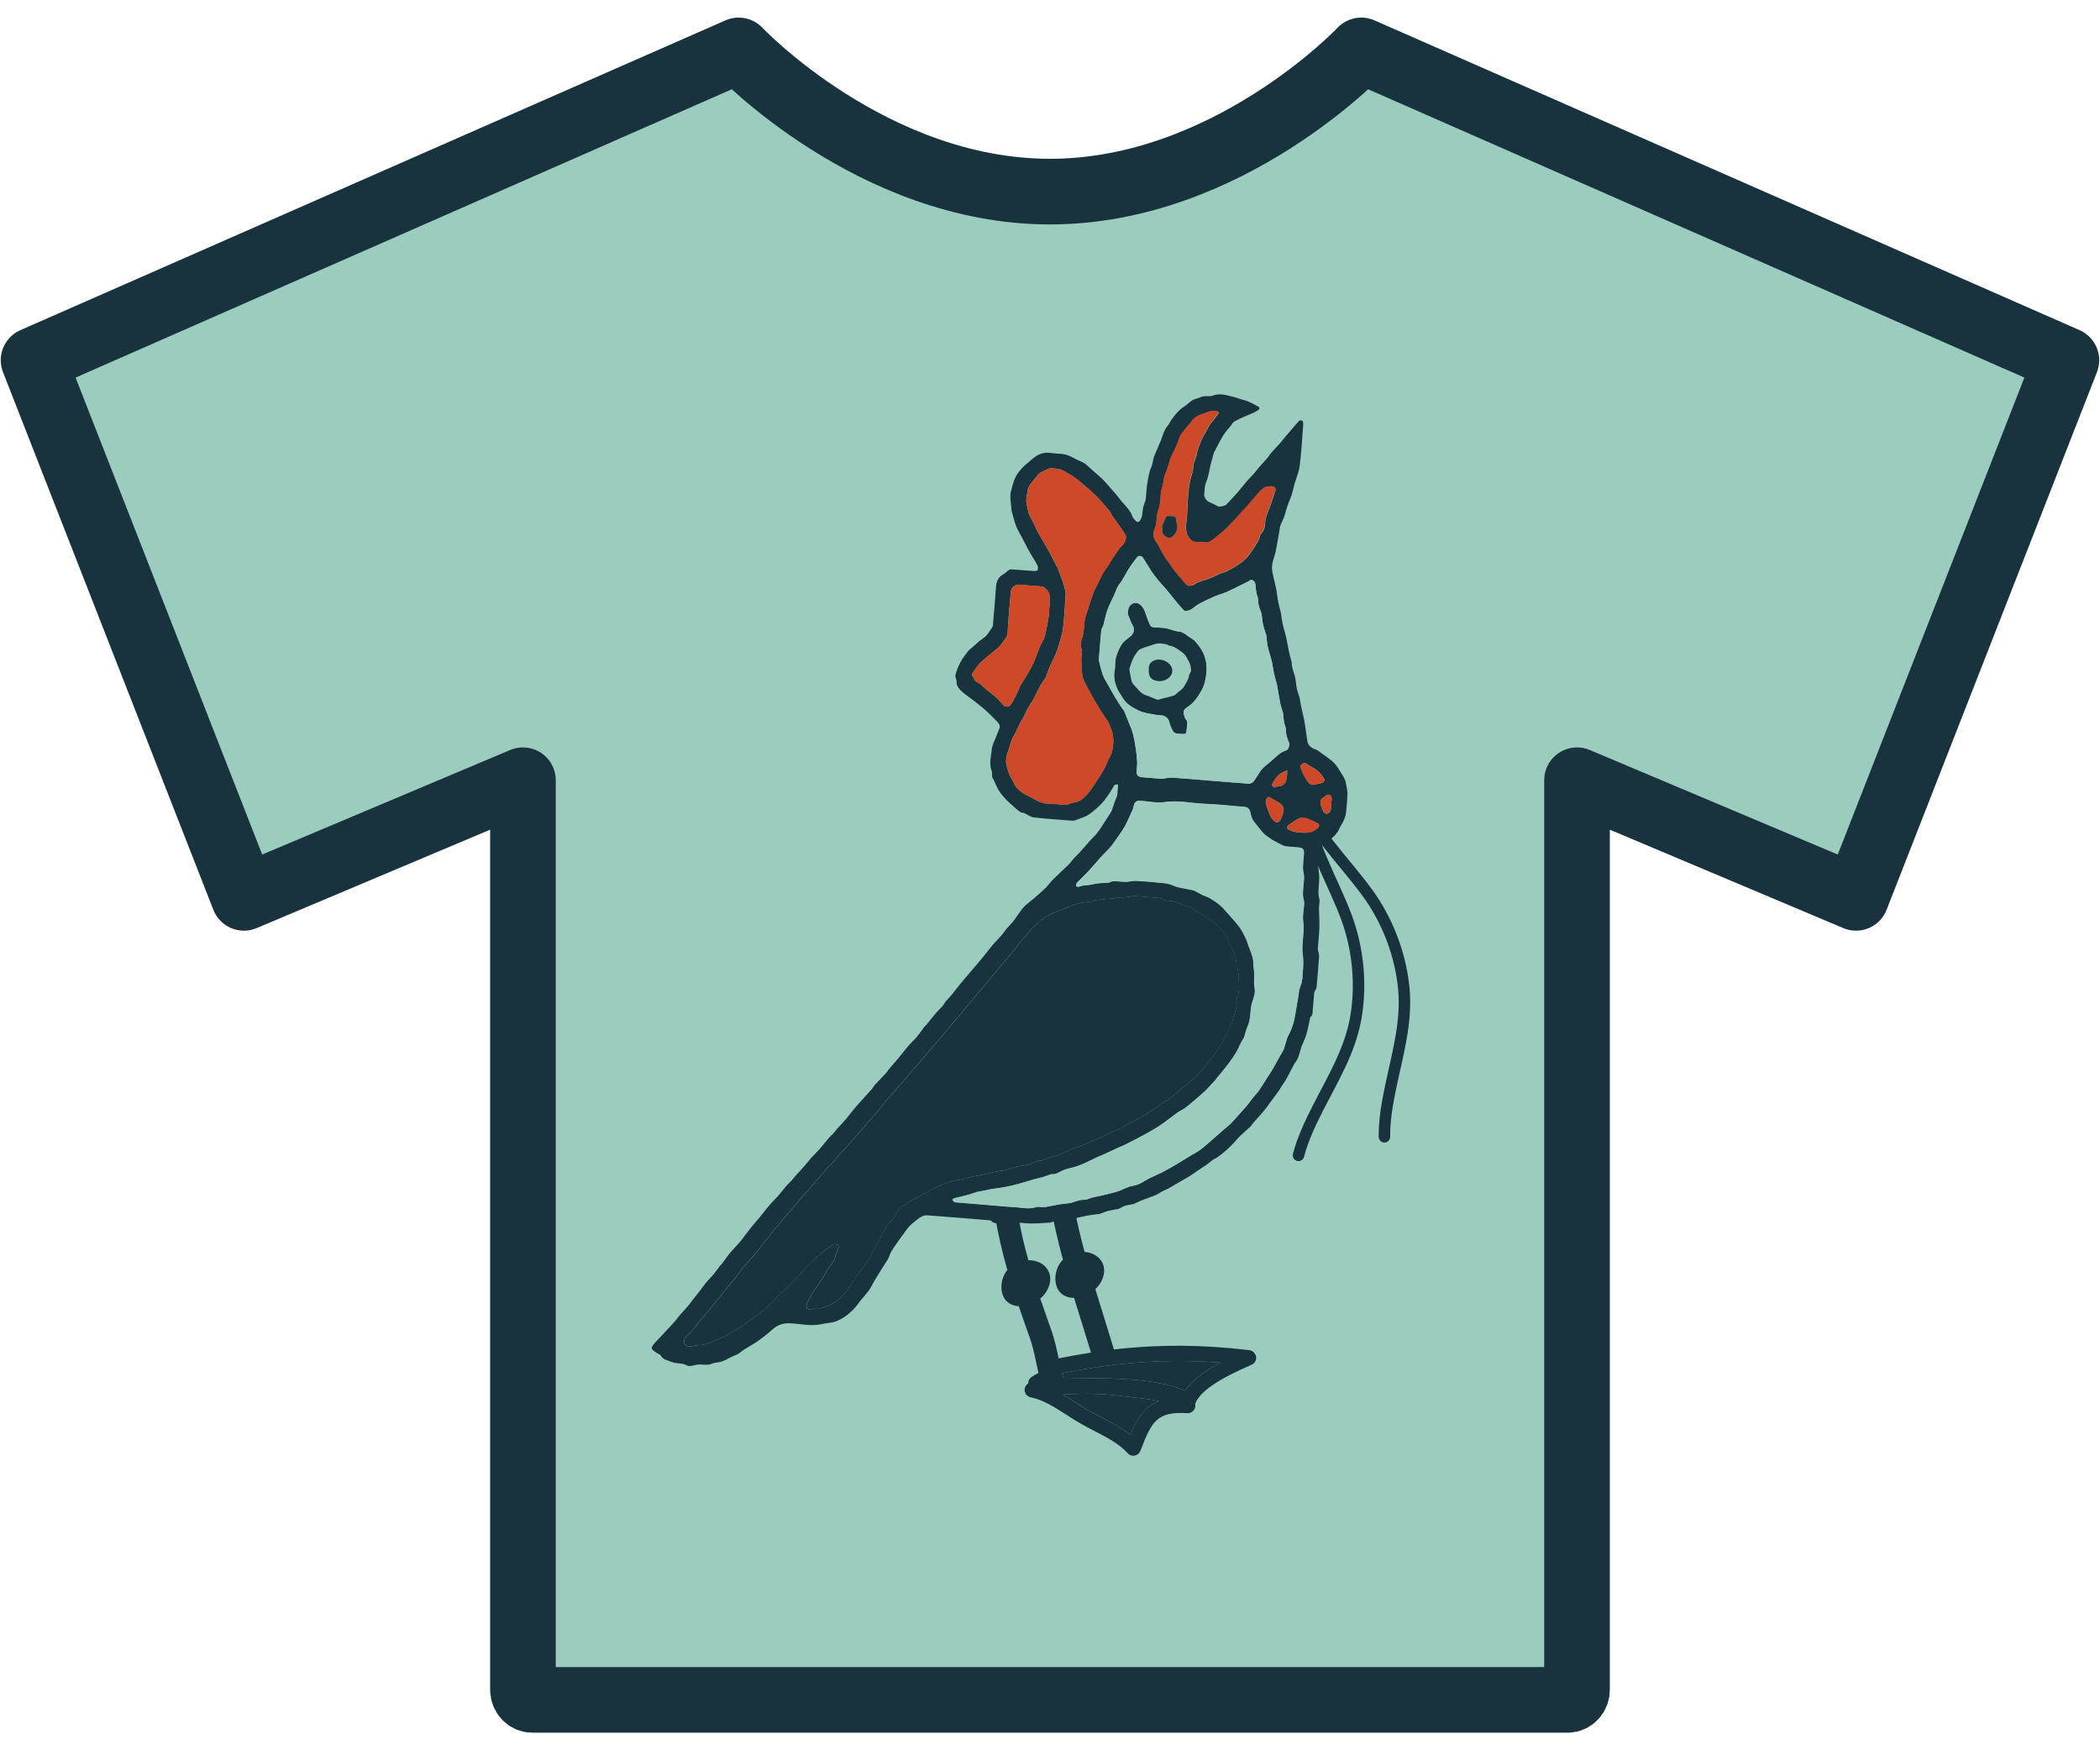<?xml version="1.0" encoding="UTF-8"?>
<svg id="Working" xmlns="http://www.w3.org/2000/svg" viewBox="0 0 480 400">
  <defs>
    <style>
      .cls-1, .cls-2 {
        fill: #9bcdbe;
      }

      .cls-3 {
        fill: #ce4927;
      }

      .cls-4 {
        fill: none;
        stroke-width: 2.62px;
      }

      .cls-4, .cls-2 {
        stroke: #18333e;
        stroke-linecap: round;
        stroke-linejoin: round;
      }

      .cls-2 {
        stroke-width: 15px;
      }

      .cls-5, .cls-6 {
        fill: #18333e;
      }

      .cls-6 {
        stroke: #18333e;
        stroke-miterlimit: 10;
        stroke-width: .61px;
      }

      .cls-7 {
        fill: #18333e;
      }
    </style>
  </defs>
  <path class="cls-2" d="M240,388.48h118.3c1.2,0,2.16-1.04,2.16-2.32v-207.85s63.78,26.88,63.78,26.88l48.08-122.87L311.15,11.52s-30.46,32.27-71.16,32.27c-40.69,0-71.15-32.27-71.15-32.27L7.67,82.32l48.08,122.87,63.78-26.88v207.85c0,1.28.97,2.32,2.16,2.32h118.3Z"/>
  <g>
    <g>
      <path class="cls-5" d="M287.11,310.05c.11.78-.32,1.54-1.04,1.85-7.57,3.23-11.88,6.2-12.83,8.82-.01.04-.04.07-.06.12.08.35.05.73-.1,1.08-.3.67-.98,1.09-1.71,1.04-6.9-.44-8.14,1.87-10.7,8.6-.22.57-.71.98-1.31,1.09-.15.03-.3.04-.46.03-.44-.04-.86-.24-1.16-.58-1.92-2.15-4.8-3.64-7.6-5.08-.98-.51-2-1.03-2.96-1.58-1.06-.6-2.11-1.27-3.22-1.99-2.75-1.76-5.58-3.59-8.35-4.11-.85-.16-1.45-.91-1.42-1.77.02-.6.34-1.11.82-1.41,0-.57.27-1.12.74-1.45.49-.34,1-.61,1.44-.86.06-.03.11-.06.17-.09-.17-.74-.33-1.47-.48-2.21-.44-2.05-.84-3.99-1.5-5.81-.86-2.42-1.71-4.83-2.52-7.23-.05,0-.1,0-.15,0-.34-.03-.67-.09-.99-.19-2-.6-3.04-2.44-2.78-4.9.13-1.22.59-2.31,1.31-3.19-1.15-4.02-2.11-8.04-2.75-12.09l5.17-.82c.56,3.58,1.38,7.11,2.38,10.67,1.08,0,2.14.25,3.01.78,1.07.66,2.01,1.88,2,3.53,0,.76-.21,1.61-.69,2.53-.38.73-.93,1.38-1.59,1.93.8,2.36,1.65,4.76,2.52,7.22.76,2.15,1.23,4.34,1.68,6.46,2.5-.51,4.96-.96,7.39-1.33-.68-2.24-1.38-4.48-2.06-6.67-.61-1.93-1.21-3.87-1.81-5.83-.16,0-.32,0-.47-.02-.34-.03-.67-.09-.99-.18-1.78-.54-2.8-2.05-2.81-4.11,0-.25,0-.51.03-.78.16-1.44.76-2.69,1.7-3.64-.9-3.36-1.73-6.74-2.4-10.14l5.14-1.01c.61,3.13,1.37,6.25,2.2,9.37.89.07,1.75.32,2.48.76,1.56.96,2.84,3.12,1.31,6.05-.33.62-.79,1.19-1.33,1.69.64,2.11,1.29,4.2,1.94,6.28.77,2.47,1.56,5,2.32,7.52,10.35-1.2,20.29-1.12,30.95.16.78.1,1.41.7,1.52,1.48ZM270.84,317.82c1.67-2.5,4.8-4.64,8.1-6.41-9.23-.71-18.09-.42-27.37.9l-1.13.33s-.03-.1-.04-.15c-2.5.38-5.04.83-7.63,1.35.09.34.18.68.28,1.01,1.72.06,3.53.08,5.38.1,3.47.04,7.14.08,10.69.37,4.24.34,8.31,1.04,11.72,2.5ZM258.36,327.91c1.56-3.75,3.24-6.46,6.58-7.72-1.9-.4-3.92-.62-5.65-.81-.83-.09-1.63-.18-2.34-.27-3.96-.54-8.06-.8-14-.4,1,.59,1.97,1.21,2.9,1.81,1.07.68,2.08,1.34,3.06,1.89.9.51,1.84.99,2.83,1.51,2.28,1.17,4.61,2.38,6.62,3.99Z"/>
      <path class="cls-5" d="M278.94,311.41c-3.3,1.76-6.44,3.91-8.1,6.41-3.41-1.46-7.48-2.15-11.72-2.5-3.55-.29-7.22-.33-10.69-.37-1.85-.02-3.66-.04-5.38-.1-.1-.33-.19-.67-.28-1.01,2.59-.53,5.12-.98,7.63-1.35.01.05.03.1.04.15l1.13-.33c9.28-1.32,18.13-1.61,27.37-.9Z"/>
      <path class="cls-5" d="M264.95,320.19c-3.34,1.25-5.02,3.97-6.58,7.72-2.01-1.61-4.34-2.82-6.62-3.99-.99-.52-1.94-1-2.83-1.51-.98-.56-1.99-1.21-3.06-1.89-.93-.6-1.9-1.22-2.9-1.81,5.94-.4,10.04-.13,14,.4.72.09,1.51.18,2.34.27,1.73.19,3.76.41,5.65.81Z"/>
    </g>
    <path class="cls-4" d="M298.15,182.55c.88,9.53,6.08,17.86,9.44,26.62,2.81,7.32,3.66,15.71,2.31,23.43-1.31,7.52-5.24,13.92-8.7,20.71-1.7,3.34-3.47,7.09-4.4,10.73"/>
    <path class="cls-4" d="M296.46,180.78c3.34,8.97,10.53,15.66,16.07,23.23,4.62,6.33,7.64,14.21,8.35,22.02.7,7.6-1.43,14.81-2.99,22.26-.77,3.66-1.5,7.75-1.45,11.51"/>
    <g>
      <path class="cls-1" d="M272.03,153.8c-.09.23-.26.44-.29.68-.09.89-.63,1.53-1.02,2.28-.46.9-1.35,1.2-1.94,1.89-.24.28-.72.38-1.11.5-.64.19-1.3.31-1.95.47-.4.1-.85.36-1.2.27-.87-.25-1.67-.73-2.54-.98-1.32-.39-1.96-1.54-2.85-2.42-.17-.16-.37-.46-.44-.68-.27-.94-.39-1.9-.57-2.92.3-.84.51-1.66.87-2.42.3-.64.71-1.24,1.16-1.79.25-.3.72-.44,1.08-.59.37-.16.75-.28,1.14-.38.73-.19,1.43-.55,2.17-.65.62-.08,1.27.04,1.9.13.28.04.54.3.82.34,1.18.16,2.03.89,2.95,1.55.87.62,1.19,1.54,1.65,2.39.27.49.3,1.13.37,1.7.03.2-.13.42-.21.62ZM267.95,153.47c.11-1.34-1.11-2.51-2.69-2.71-1.36-.17-2.83.59-2.67,2.21-.14,1.72.55,2.55,2.24,2.69,1.54.13,3.01-.9,3.12-2.2Z"/>
      <path class="cls-5" d="M259,150.47c-.35.75-.57,1.58-.87,2.42.18,1.02.3,1.98.57,2.92.06.22.27.52.44.68.89.87,1.53,2.02,2.85,2.42.87.26,1.67.73,2.54.98.35.1.8-.17,1.2-.27.65-.16,1.31-.28,1.95-.47.39-.11.87-.22,1.11-.5.59-.69,1.48-.99,1.94-1.89.38-.75.93-1.4,1.02-2.28.02-.24.2-.45.29-.68.08-.21.24-.43.21-.62-.07-.57-.11-1.21-.37-1.7-.46-.84-.77-1.77-1.65-2.39-.92-.65-1.77-1.38-2.95-1.55-.28-.04-.54-.31-.82-.34-.63-.09-1.28-.21-1.9-.13-.74.09-1.44.45-2.17.65-.39.1-.77.22-1.14.38-.37.15-.84.29-1.08.59-.45.55-.86,1.15-1.16,1.79ZM275.13,149.44c.72,1.72.79,3.41.51,5.15-.16,1.01-.38,2.07-.87,2.94-.87,1.57-1.83,3.11-3.43,4.1-.52.32-.96.77-.78,1.48.1.4.16.88.42,1.17.63.72.32,1.52.27,2.26-.08,1.22-.2,1.27-1.44,1.18-.68-.05-1.41,0-1.78-.76-.19-.38-.39-.78-.55-1.18-.18-.47-.22-1-.49-1.41-.23-.35-.65-.68-1.06-.81-.54-.17-1.16-.07-1.72-.19-1.31-.27-2.69-.39-3.87-.95-1.37-.65-2.78-1.42-3.65-2.79-.57-.91-1.22-1.81-1.57-2.8-.41-1.16-.61-2.41-.34-3.67.06-.26.05-.54.07-.81h0c.06-.69,0-1.43.2-2.08.34-1.04.72-2.12,1.32-3.02.51-.76,1.36-1.29,2.07-1.9.73-.61.93-1.52.49-2.35-.2-.38-.43-.75-.55-1.16-.2-.71-.73-1.3-.58-2.14.11-.56.17-1.05.64-1.47.83-.74,1.76-.56,2.49.26.71.79.9,1.72,1.22,2.64.24.67.51,1.34.87,1.95.11.19.53.26.82.29.82.08,1.67.04,2.49.17.7.11,1.37.39,2.06.58.35.1.72.15,1.08.2.81.11,1.44.54,2.05,1.04.52.42,1.2.69,1.63,1.18.77.87,1.48,1.76,1.96,2.89Z"/>
      <path class="cls-7" d="M307.97,181.6c0,1.25-.19,2.51-.27,3.76-.08,1.27-.6,2.35-1.25,3.4-.26.43-.41.94-.7,1.35-.32.46-.71.91-1.13,1.27-.76.66-1.61,1.22-2.34,1.91-.34.32-.6.84-.66,1.29-.18,1.28-.44,2.61-.27,3.87.13,1.03.26,2.03.16,3.06-.04.33-.07.66-.08.98-.02.91-.21,1.78.09,2.72.23.73-.05,1.6-.04,2.42.01,1.47.14,2.94.09,4.41-.05,1.59-.26,3.17-.35,4.75-.02.4.16.81.23,1.21.04.23.06.46.05.69-.18,2.3-.34,4.6-.56,6.89-.03.36-.31.69-.46,1.04-.06.16-.1.33-.11.51-.1,1.18-.17,2.36-.31,3.53-.07.62.1,1.34-.56,1.79-.04.03-.03.11-.04.17-.28,1.26-.5,2.54-.86,3.77-.26.91-.7,1.78-1.06,2.66-.04.11-.07.22-.1.33-.27.83-.48,1.68-.8,2.48-.2.49-.58.91-.88,1.36-.06.1-.08.22-.13.32-.33.65-.67,1.3-1.02,1.94-.26.49-.52.98-.81,1.46-.27.44-.58.86-.85,1.3-.24.38-.46.78-.72,1.14-.64.88-1.29,1.75-1.94,2.62-.47.64-.92,1.3-1.43,1.9-.78.93-1.61,1.81-2.41,2.72-.25.29-.43.64-.7.9-.8.76-1.65,1.46-2.45,2.23-.44.42-.79.92-1.21,1.36-.55.57-1.1,1.15-1.7,1.68-.63.56-1.3,1.09-1.98,1.59-.36.26-.81.42-1.18.67-.47.34-.89.75-1.37,1.08-.76.53-1.56,1.03-2.33,1.55-.47.31-.91.67-1.39.97-.91.55-1.84,1.08-2.76,1.61-.79.46-1.57.94-2.37,1.37-.46.25-.96.44-1.43.68-.39.2-.74.47-1.12.66-.37.19-.77.34-1.16.48-.82.31-1.65.59-2.47.92-.5.2-.97.45-1.46.67-.09.04-.17.09-.26.11-.63.13-1.28.21-1.9.39-.45.13-.86.41-1.29.61-.12.05-.24.12-.36.15-.75.14-1.5.24-2.23.43-.66.17-1.29.44-1.93.67-.01,0-.03.01-.05.02-.86.11-1.74.2-2.6.35-.91.16-1.81.38-2.72.58-.57.13-1.13.32-1.71.4-1.11.15-2.23.23-3.34.38-.37.05-.73.27-1.1.29-1.47.09-2.94.2-4.41.18-1.33-.02-2.66-.23-4-.3-.75-.03-1.47-.15-2.28.13-.81.27-1.91.33-2.7-.46-.1-.1-.33-.1-.5-.11-4.69-.38-9.38-.78-14.08-1.12-.87-.06-1.61.44-2.28.98-.61.49-1.25.97-1.79,1.55-.55.58-.99,1.28-1.47,1.92-.15.21-.32.41-.46.61-.71,1.03-1.46,2.03-2.12,3.09-.34.54-.48,1.19-.77,1.76-.25.49-.58.92-.88,1.39-.23.36-.47.7-.68,1.06-.57.92-1.14,1.84-1.69,2.77-.41.69-.73,1.45-1.21,2.09-.78,1.05-1.72,1.99-2.47,3.06-.77,1.09-1.73,1.96-2.78,2.74-.56.41-1.18.75-1.81,1.04-1.2.55-2.53.54-3.78.82-2.49.53-4.87-.12-7.29-.21-1.56-.05-2.79.45-3.92,1.46-1.06.94-2.17,1.82-3.33,2.64-.98.7-2.07,1.25-3.09,1.9-.49.31-.92.72-1.42,1.02-.35.22-.76.33-1.14.51-.86.41-1.69.9-2.58,1.22-.71.25-1.55.19-2.23.49-1.19.53-2.4,0-3.52.24-.76.16-1.57.49-2.19.15-1.13-.64-2.44-.32-3.51-.8-.83-.37-1.89-.44-2.44-1.41-.18-.32-.68-.44-1.02-.68s-.69-.46-.96-.76c-.12-.13-.14-.49-.05-.65.24-.39.55-.74.86-1.08.41-.45.84-.87,1.26-1.32.33-.35.65-.72.98-1.07.67-.72,1.36-1.43,2.01-2.17.43-.48.79-1.01,1.21-1.5.65-.75,1.33-1.47,1.98-2.22.25-.29.46-.62.7-.93.68-.87,1.38-1.73,2.06-2.6.42-.54.79-1.12,1.23-1.65.58-.69,1.23-1.32,1.81-2.01.51-.62.96-1.29,1.45-1.92.12-.16.3-.26.42-.42.61-.82,1.17-1.67,1.82-2.45.74-.89,1.57-1.7,2.32-2.58.5-.59.93-1.23,1.4-1.84.42-.55.84-1.1,1.28-1.64.45-.55.91-1.08,1.37-1.62.17-.2.36-.39.53-.61.73-.91,1.43-1.86,2.2-2.75.61-.72,1.32-1.36,1.94-2.06.65-.74,1.22-1.54,1.87-2.29.39-.45.85-.83,1.25-1.26.26-.27.45-.6.7-.87.71-.79,1.44-1.55,2.14-2.35.56-.64,1.07-1.33,1.64-1.96.66-.73,1.38-1.4,2.03-2.14.65-.74,1.23-1.54,1.87-2.28.39-.45.85-.84,1.25-1.27.28-.3.5-.65.77-.96.67-.74,1.38-1.46,2.02-2.22.64-.75,1.21-1.55,1.84-2.31.36-.44.74-.86,1.12-1.28.3-.34.62-.67.93-1.01.67-.74,1.35-1.48,2.01-2.24.26-.3.42-.68.7-.97.83-.9,1.69-1.77,2.53-2.67.25-.27.41-.6.65-.88.66-.78,1.36-1.54,2.01-2.32.81-.97,1.57-1.99,2.39-2.95.61-.71,1.32-1.33,1.92-2.04.63-.75,1.17-1.57,1.77-2.35.13-.17.32-.29.46-.46.76-.92,1.5-1.88,2.27-2.79.46-.54.99-1,1.45-1.53.28-.33.46-.74.74-1.07.36-.44.78-.83,1.14-1.26.54-.64,1.05-1.31,1.57-1.97.4-.5.8-1,1.21-1.49.66-.79,1.34-1.56,2-2.34.9-1.06,1.81-2.11,2.69-3.19.73-.88,1.41-1.82,2.15-2.69.6-.71,1.29-1.34,1.9-2.05.45-.52.82-1.12,1.27-1.65.44-.52.94-1,1.38-1.52.28-.33.51-.7.77-1.05.59-.8,1.12-1.66,1.8-2.39.63-.68,1.44-1.2,2.15-1.82.94-.82,1.89-1.63,2.78-2.5.62-.61,1.11-1.34,1.72-1.95,1.17-1.16,2.4-2.26,3.59-3.42.42-.41.74-.94,1.14-1.38.36-.4.77-.74,1.14-1.14.9-1.01,1.79-2.03,2.69-3.04.47-.52,1-.99,1.44-1.53.46-.57.85-1.18,1.25-1.79.52-.78,1.02-1.56,1.52-2.35.23-.36.49-.7.64-1.09.27-.67.45-1.38.69-2.06.15-.41.33-.8.5-1.21.03-.07.06-.15.06-.22.07-.81.14-1.61.2-2.42-.23-.02-.35-.05-.45-.03-.15.03-.35.06-.42.16-.3.45-.53.93-.83,1.38-.49.74-.97,1.49-1.52,2.18-.47.58-1.02,1.11-1.57,1.62-.6.54-1.24,1.06-1.91,1.53-.4.28-.87.47-1.34.66-.64.26-1.3.48-1.95.7-.17.06-.38.06-.57.04-2.9-.23-5.8-.41-8.69-.74-.75-.09-1.46-.63-2.18-.97-.03-.01-.06-.05-.1-.05-.85-.04-1.39-.61-1.97-1.12-.67-.6-1.37-1.17-1.99-1.81-.58-.6-1.14-1.24-1.61-1.93-.4-.57-.66-1.23-.98-1.86-.16-.31-.24-.69-.45-.96-.47-.62-.18-1.37-.4-1.97-.62-1.67-.12-3.3.05-4.91.11-1.07.7-2.08,1.08-3.11.21-.57.46-1.12.67-1.69.24-.65-.15-1.11-.54-1.52-.86-.89-1.72-1.78-2.64-2.6-.9-.8-1.87-1.53-2.82-2.28-.95-.74-1.98-1.39-2.83-2.21-.52-.51-1.02-1.16-.97-2.05.03-.49-.38-1.04-.27-1.48.24-.97.61-1.93,1.07-2.81.48-.9,1.1-1.73,1.72-2.55.33-.42.77-.74,1.18-1.09.79-.68,1.55-1.42,2.42-2.01.96-.66,1.43-1.65,2.06-2.54.13-.19.13-.48.15-.73.23-2.82.49-5.64.68-8.46.08-1.22.5-2.19,1.6-2.82.49-.28.9-.72,1.38-1.04.17-.12.45-.12.67-.11,1.72.12,3.44.26,5.16.37.24.01.67-.1.72-.25.09-.31.07-.72-.06-1.02-.3-.65-.71-1.25-1.07-1.87-.38-.64-.77-1.27-1.12-1.93-.49-.91-.96-1.84-1.44-2.76-.31-.59-.67-1.16-.95-1.76-.27-.59-.5-1.2-.68-1.81-.24-.76-.42-1.55-.63-2.33-.02-.05-.04-.11-.04-.17-.07-1.44-.48-2.98-.12-4.32.36-1.35.64-2.78,1.52-4.06,1.02-1.49,2.37-2.5,3.7-3.6,1.09-.9,2.31-1.29,3.73-1.11.86.11,1.74.15,2.61.22,1.16.09,2.17.6,3.17,1.15.55.3,1.15.51,1.71.79.28.13.54.32.77.52.71.62,1.4,1.26,2.1,1.88.48.43.99.82,1.44,1.27.58.58,1.12,1.19,1.66,1.81.82.95,1.68,1.87,2.43,2.87.97,1.32,2.33,2.34,2.9,3.96.16.46.55.87.93,1.19.19.17.52.23.81-.19.58-.85.53-1.8.68-2.74.1-.62.38-1.22.56-1.83.06-.2.09-.42.11-.63.11-1.1.15-2.21.33-3.29.21-1.26.37-2.57.9-3.71.35-.76.34-1.53.59-2.27.29-.84.68-1.64,1.02-2.45.22-.52.45-1.03.65-1.56.28-.74.51-1.51.84-2.23.21-.46.59-.84.88-1.27.24-.36.42-.77.67-1.12.84-1.17,1.74-2.27,2.99-3.05.65-.41,1.18-1.03,1.84-1.41.56-.32,1.27-.38,1.86-.67.89-.42,1.92-.03,2.7-.33,1.2-.47,2.33-.31,3.43-.05.93.23,1.91.45,2.79.79.58.22,1.2.3,1.75.53.89.37,1.74.84,2.59,1.3.1.06.15.48.07.55-.32.27-.7.49-1.08.68-.47.23-.96.43-1.44.63-.42.18-.85.35-1.27.55-.66.32-1.34.6-1.95.99-.32.2-.5.61-.75.92-.44.53-.91,1.03-1.31,1.59-.35.47-.65.97-.93,1.48-.51.93-.99,1.88-1.49,2.82-.03.05-.09.09-.1.14-.25.91-.52,1.81-.75,2.73-.33,1.33-.47,2.73-1,3.98-.4.94-.38,1.86-.49,2.8-.1.84.49,1.62,1.27,1.95.67.29,1.32.62,1.98.95.27.13,1.54-.15,1.77-.4.83-.89,1.68-1.75,2.48-2.67.82-.94,1.58-1.94,2.39-2.88.46-.53.98-1,1.44-1.53.43-.48.8-1.02,1.23-1.51.63-.73,1.3-1.43,1.93-2.17.28-.32.48-.72.76-1.04.63-.72,1.3-1.4,1.94-2.11.43-.49.82-1.01,1.24-1.5.61-.71,1.22-1.42,1.83-2.13.47-.54.91-1.1,1.4-1.61.14-.14.45-.16.67-.13.12.02.25.27.27.43.04.29.02.58,0,.87-.24,3.01-.39,6.03-.77,9.03-.18,1.44-.79,2.83-1.2,4.24-.04.13-.06.27-.09.4-.28.99-.47,2.02-.88,2.95-.5,1.14-.88,2.29-1.19,3.49-.23.88-.68,1.7-1.03,2.55-.04.09-.07.18-.09.27-.33,1.91-.63,3.81-1.01,5.71-.17.84-.52,1.63-.7,2.47-.13.58-.2,1.2-.13,1.79.13.95.39,1.89.6,2.84.13.59.29,1.17.4,1.76.14.86.21,1.74.38,2.59.17.89.42,1.76.64,2.64.02.05.02.11.03.17.12.77.2,1.55.36,2.31.18.81.43,1.6.64,2.4.14.53.25,1.07.36,1.61.16.78.28,1.56.45,2.34.19.83.42,1.66.63,2.49.01.04.02.08.01.12,0,1.03.42,1.95.69,2.92.24.89.25,1.84.44,2.75.14.7.39,1.38.6,2.07.01.03.05.07.05.1.13.71.23,1.43.38,2.14.19.92.41,1.84.62,2.76.03.11.06.22.07.34.1.64.2,1.27.3,1.9.13.92.26,1.84.39,2.76.13.98.82,1.63,1.76,1.93.53.17.98.56,1.45.89.56.38,1.08.8,1.63,1.18,1,.68,1.82,1.52,2.41,2.58.33.61.76,1.17,1.1,1.78.2.37.37.77.45,1.18.18.92.4,1.86.41,2.8ZM304.17,185.1c.06-.42.07-.84.11-1.27h0c.03-.41.07-.81.1-1.22,0-.04.01-.08,0-.11,0-.59-.51-1.04-1-.83-.33.14-.62.38-.92.59-.19.14-.43.28-.5.47-.4.97.15,1.81.48,2.65.09.23.34.46.57.55.47.19,1.07-.26,1.15-.83ZM302.31,178.88c.21-.07.52-.57.46-.7-.62-1.19-1.53-2.13-2.72-2.77-.43-.24-.93-.44-1.26-.78-.58-.61-.99-.06-1.38.17-.15.09-.13.66-.02.93.32.78.7,1.54,1.12,2.28.37.64.8,1.24,1.56,1.36.8-.17,1.54-.27,2.25-.49ZM301.34,189.19c.18-.15.29-.71.17-.83-.29-.3-.73-.46-1.11-.67-.21-.11-.46-.18-.67-.3-.87-.49-1.86-.75-2.76-.38-.95.39-1.79,1.07-2.63,1.69-.13.1-.12.71,0,.79.48.28,1.03.48,1.57.62.42.11.88.09,1.25.12,2.29.28,2.86.05,4.17-1.03ZM296.99,226.16c.2-.76.6-1.49.63-2.25.1-1.87.39-3.7.12-5.63-.36-2.56.47-5.18.09-7.81-.17-1.22.13-2.5.22-3.76.01-.21.02-.43-.02-.64-.08-.58-.28-1.15-.26-1.72.03-1.18.17-2.36.26-3.54.01-.19.02-.39,0-.58-.08-.63-.26-1.26-.25-1.89.02-1.06.15-2.13.23-3.19.07-.97-.26-1.36-1.23-1.45-.77-.07-1.55-.12-2.32-.19-.38-.04-.79-.05-1.14-.2-.67-.28-1.3-.65-1.94-.99-.38-.21-.75-.41-1.1-.66-.54-.39-1.11-.76-1.57-1.24-.71-.76-1.3-1.62-1.97-2.4-.59-.68-.84-1.49-.99-2.33-.11-.61-.54-1.19-1.17-1.24-3.09-.26-6.18-.6-9.27-.73-3.05-.14-6.04-.85-9.16-.38-1.78.26-3.66-.18-5.5-.3-.96-.06-1.35.25-1.55,1.21-.06.32-.16.63-.29.93-.31.72-.64,1.44-.97,2.15-.24.52-.49,1.03-.76,1.53-.16.3-.34.6-.53.89-.3.46-.62.91-.94,1.36-.59.83-1.15,1.69-1.8,2.46-.75.88-1.61,1.66-2.38,2.51-.86.95-1.66,1.95-2.54,2.89-.89.95-1.85,1.84-2.75,2.79-.16.17-.2.49-.2.74,0,.07.36.21.53.18.41-.06.8-.26,1.21-.31.7-.08,1.39-.08,2.1-.27,1.15-.3,2.39-.27,3.59-.37.05,0,.13.01.17-.02.84-.54,1.76-.24,2.65-.22.45,0,.89.08,1.33.05.7-.05,1.39-.26,2.08-.22,1.78.09,3.56.24,5.33.42,1.06.11,2.09.13,3.13.62,1.11.53,2.41.63,3.63.91.41.1.86.11,1.24.28.63.27,1.2.66,1.83.96.58.28,1.23.45,1.78.78.82.5,1.65,1.02,2.37,1.66.74.65,1.37,1.43,2.03,2.17.83.94,1.69,1.86,2.42,2.87.55.77.96,1.65,1.39,2.51.24.5.38,1.06.57,1.58.35.98.79,1.93,1.02,2.93.19.81.08,1.65.23,2.51.25,1.4-.11,2.87.18,4.34.21,1.08-.22,2.18-.58,3.3-.53,1.68-.21,3.58-.98,5.29-.38.83-.56,1.74-.84,2.62-.02.07-.08.13-.11.19-.29.52-.59,1.04-.87,1.56-.28.55-.49,1.13-.81,1.65-.46.76-.94,1.5-1.47,2.21-.67.9-1.38,1.77-2.08,2.64-.19.24-.41.46-.6.7-.29.35-.55.73-.85,1.07-.47.52-.95,1.03-1.43,1.54-.23.25-.46.51-.72.73-.76.69-1.53,1.38-2.31,2.05-.77.66-1.55,1.31-2.37,1.91-.51.38-1.13.61-1.64.98-1.3.93-2.54,1.95-3.87,2.85-1.15.78-2.36,1.46-3.57,2.13-1.34.74-2.71,1.42-4.06,2.12-.27.14-.55.28-.83.4-.49.22-1,.42-1.49.65-1.03.47-2.06.96-3.09,1.43-.47.21-.96.37-1.43.59-.74.35-1.46.74-2.2,1.08-.54.26-1.09.49-1.64.71-.47.18-.94.35-1.42.49-.61.18-1.24.3-1.86.48-.36.11-.7.27-1.05.43-.69.31-1.31.82-2.13.7-.08-.01-.16,0-.23.02-.65.22-1.29.47-1.95.67-.66.2-1.35.32-2.01.51-1.15.33-2.3.71-3.46,1.02-.97.27-1.95.5-2.94.69-.91.18-1.83.29-2.75.43-.07,0-.16,0-.23.02-1.09.22-2.17.44-3.26.65-.06.01-.12,0-.18.01-.67.22-1.34.47-2.02.66-1.02.28-2.05.51-3.07.76-.34.08-.71.17-.56.6.06.18.4.36.63.39,2.81.25,5.63.47,8.45.7h0c1.66.14,3.32.32,4.98.4,1.64.08,3.27.54,4.93,0,.61-.2,1.36.07,2.02-.02,1.06-.14,2.1-.42,3.16-.59.89-.15,1.8-.22,2.7-.33.04,0,.07-.02.11-.03.7-.22,1.38-.48,2.09-.63.61-.13,1.22.01,1.87-.28.94-.42,2.03-.53,3.05-.77,1.12-.27,2.25-.54,3.36-.84.44-.12.85-.32,1.27-.49.53-.22,1.05-.49,1.59-.66.55-.18,1.14-.25,1.7-.41.39-.12.78-.29,1.14-.49.64-.34,1.23-.75,1.88-1.07.93-.46,1.9-.84,2.81-1.31,1.02-.52,2.03-1.09,3.02-1.67,1.23-.73,2.44-1.49,3.66-2.23.73-.45,1.51-.83,2.18-1.34.95-.72,1.83-1.51,2.72-2.29.81-.7,1.6-1.42,2.4-2.12.58-.5,1.22-.95,1.76-1.5.91-.93,1.76-1.93,2.62-2.9.43-.48.87-.96,1.28-1.46.43-.53.81-1.11,1.24-1.64.43-.54.95-1.03,1.34-1.6.67-.96,1.26-1.97,1.89-2.95.33-.52.69-1.02,1-1.54.25-.4.47-.82.7-1.23.51-.91,1.01-1.82,1.52-2.72.18-.32.41-.61.53-.95.28-.83.51-1.68.76-2.52.03-.09.07-.18.11-.27.3-.64.66-1.26.91-1.92.29-.78.54-1.58.69-2.39.36-1.84.64-3.68.95-5.54.06-.32.04-.66.12-.98ZM294.03,178.19c.05-.4.14-.81.17-1.21.03-.31,0-.63-.02-.94-.24.11-.49.2-.72.32-.38.21-.8.39-1.12.67-.36.32-.66.71-.93,1.1-.26.38-.52.79-.67,1.22-.04.13.27.38.37.52.48-.06.85-.14,1.22-.16.77-.04,1.58-.77,1.68-1.52ZM293.97,171.51c.56-.17.86-1.29.64-1.82-.25-.61-.47-1.24-.61-1.89-.13-.63,0-1.26-.27-1.94-.34-.82-.31-1.79-.44-2.69-.02-.09-.02-.19-.04-.29-.2-.68-.45-1.35-.6-2.05-.28-1.41-.5-2.84-.75-4.25,0-.06-.03-.11-.04-.17-.22-.83-.47-1.65-.66-2.48-.17-.8-.26-1.61-.42-2.41-.11-.53-.27-1.06-.41-1.58-.21-.75-.47-1.49-.62-2.24-.16-.84-.22-1.7-.32-2.55,0-.03-.02-.07-.03-.11-.24-.76-.53-1.51-.7-2.28-.18-.83-.24-1.69-.35-2.53,0-.07-.05-.14-.08-.21-.21-.63-.47-1.24-.61-1.89-.13-.63,0-1.26-.28-1.94-.33-.8-.31-1.75-.43-2.64-.08-.6-.59-1.1-1.07-.99-.2.04-.36.24-.56.34-.68.34-1.37.67-2.06,1-1.03.5-2.03,1.03-3.08,1.48-.84.36-1.74.57-2.57.93-1.14.49-2.26,1.02-3.35,1.6-.63.33-1.22.77-1.77,1.22-.48.39-1.6.68-1.92.34-.51-.52-.99-1.09-1.46-1.65-1.08-1.31-2.11-2.67-3.25-3.92-1.26-1.38-2.43-2.81-3.36-4.43-.42-.73-.9-1.42-1.35-2.12-.21-.32-.95-.39-1.18-.08-.58.76-1.17,1.53-1.71,2.33-.48.71-.88,1.48-1.32,2.23-.21.37-.42.74-.66,1.1-.28.42-.63.8-.86,1.24-.3.59-.5,1.24-.77,1.85-.5,1.13-1.11,2.22-1.53,3.38-.4,1.1-.59,2.28-.9,3.43-.12.42-.45.79-.49,1.21-.22,2.14-.37,4.29-.54,6.43-.01.17-.04.36,0,.52.2.85.4,1.7.65,2.54.16.55.37,1.09.63,1.61.31.6.68,1.17,1.02,1.76.5.88.97,1.77,1.49,2.63.5.83,1.04,1.63,1.57,2.43.13.2.32.36.41.56.31.72.6,1.46.89,2.2.37.95.82,1.88,1.08,2.86.31,1.16.5,2.36.68,3.54.15.97.26,1.96.31,2.95.03.71-.07,1.43-.11,2.14-.06.9.29,1.33,1.17,1.41,1.43.13,2.86.24,4.29.35.17.01.35.02.52,0,.69-.08,1.38-.29,2.07-.25,2.8.18,5.6.44,8.4.66,3.03.25,6.06.5,9.09.72.33.02.72-.12,1-.31.26-.18.41-.52.59-.79.37-.56.72-1.13,1.1-1.68.21-.3.43-.61.7-.86.55-.49,1.14-.93,1.7-1.42,1.1-.95,2.05-2.09,3.53-2.53ZM293.36,185.46c.07-.41.07-.97-.15-1.25-.37-.47-.94-.79-1.45-1.14-.53-.36-1.09-.68-1.67-1.03-.61.31-.83.85-.75,1.49.04.37.17.74.3,1.09.25.69.47,1.4.83,2.04.25.46.66.87,1.08,1.18.46.33,1.04-.12,1.27-.8.18-.53.43-1.04.53-1.59ZM283.14,226.72c-.04-.09-.17-.29-.18-.5-.07-1.62.41-3.24-.12-4.87-.26-.78-.27-1.65-.44-2.46-.08-.39-.22-.76-.38-1.12-.35-.81-.72-1.6-1.1-2.39-.34-.69-.57-1.5-1.07-2.04-.76-.82-1.37-1.75-2.31-2.46-1-.74-1.98-1.49-3.07-2.11-.38-.22-.8-.38-1.13-.64-.62-.48-1.23-.94-2.04-1.03-.11,0-.22-.06-.33-.1-.92-.34-1.83-.75-2.79-1.01-.7-.19-1.55-.02-2.15-.35-.72-.4-1.42-.43-2.15-.5-1.41-.13-2.82-.23-4.23-.34-.21-.02-.43-.02-.63,0-.58.08-1.14.21-1.72.27-.7.07-1.36-.05-2.1.15-.97.26-2.07.12-3.11.34-.59.13-1.17-.07-1.82.23-.82.36-1.81.33-2.72.47-.12.01-.23,0-.34.04-.77.23-1.54.46-2.32.7-.09.03-.17.06-.26.1-.48.21-.95.44-1.44.63-.5.19-1.04.28-1.53.5-.81.36-1.59.76-2.37,1.18-.46.24-.9.52-1.31.84-.36.29-.66.66-1.01.97-.33.3-.71.55-1.02.86-.26.26-.45.58-.69.85-.69.8-1.4,1.58-2.07,2.39-.59.71-1.12,1.47-1.7,2.18-.67.8-1.38,1.57-2.05,2.37-.48.56-.94,1.14-1.42,1.72-.44.54-.89,1.06-1.34,1.61-.56.68-1.1,1.37-1.67,2.05-.66.79-1.35,1.56-2.02,2.34-.49.58-.97,1.17-1.46,1.76-.44.52-.89,1.04-1.32,1.56-.42.51-.81,1.06-1.24,1.57-.46.54-.95,1.05-1.41,1.59-.44.52-.85,1.07-1.28,1.6-.62.74-1.25,1.46-1.88,2.18-.47.55-.96,1.08-1.43,1.63-.59.69-1.17,1.38-1.75,2.07-.66.78-1.32,1.55-1.98,2.32-.43.51-.89,1.01-1.33,1.52-.47.55-.91,1.13-1.39,1.68-.38.44-.8.83-1.18,1.27-.31.35-.57.75-.88,1.1-.59.66-1.23,1.28-1.8,1.94-.68.81-1.32,1.66-1.98,2.49-.16.2-.34.39-.51.58-.61.69-1.23,1.39-1.83,2.09-.68.79-1.34,1.58-2.02,2.36-.41.48-.84.95-1.26,1.43-.65.72-1.3,1.45-1.96,2.18-.39.43-.8.85-1.18,1.28-.65.76-1.29,1.54-1.95,2.29-.38.43-.84.79-1.21,1.22-.97,1.12-1.9,2.29-2.88,3.41-.62.71-1.31,1.36-1.93,2.07-.67.77-1.28,1.6-1.95,2.38-.97,1.14-1.98,2.25-2.95,3.38-.52.6-1.01,1.23-1.52,1.84-.21.25-.46.46-.66.71-.25.31-.44.67-.69.98-.67.84-1.36,1.65-2.03,2.48-.41.51-.75,1.08-1.18,1.58-.84.99-1.72,1.95-2.58,2.92-.15.17-.34.33-.47.51-.52.69-1,1.4-1.53,2.08-.55.7-1.15,1.37-1.72,2.07-.65.79-1.29,1.6-1.93,2.39-.62.77-1.25,1.54-1.88,2.31-.5.62-.98,1.26-1.5,1.86-.37.43-.8.81-1.16,1.25-.5.62-.92,1.29-1.42,1.89-.58.68-1.21,1.32-1.82,1.98-.18.19-.43.38-.5.62-.1.36-.24.89-.07,1.12.4.51,1.03.68,1.71.54.53-.11,1.07-.2,1.61-.28.25-.04.52.05.75-.01.69-.18,1.37-.38,2.05-.61.32-.11.63-.29.94-.43.72-.31,1.47-.57,2.16-.92,1-.51,1.96-1.09,2.94-1.65.4-.23.79-.48,1.16-.75.66-.47,1.28-.96,1.93-1.43.39-.28.82-.52,1.21-.8.43-.32.84-.67,1.25-1.02.79-.67,1.6-1.34,2.35-2.05.46-.43.8-.99,1.25-1.43.77-.73,1.62-1.38,2.39-2.1.47-.45.86-.99,1.31-1.47.66-.7,1.34-1.38,2-2.08.34-.36.63-.75.96-1.1.38-.41.79-.8,1.19-1.18.53-.51,1.04-1.04,1.61-1.51,1.01-.82,2.03-1.62,3.1-2.36.3-.2.8-.17,1.18-.11.11.02.26.56.19.81-.15.59-.52,1.12-.62,1.71-.16.88-.58,1.58-1.15,2.22-.19.22-.4.44-.54.69-.44.75-.85,1.52-1.29,2.27-.2.35-.44.68-.67,1.01-.3.41-.61.81-.9,1.22-.25.36-.5.74-.72,1.12-.34.57-.66,1.16-.98,1.73-.11.2-.25.39-.31.6-.08.33-.24.77-.1,1.01.26.45.71.76,1.28.35.1-.07.23-.16.34-.17.88-.08,1.77.22,2.62-.27.44-.26,1-.29,1.44-.54.61-.35,1.19-.79,1.72-1.25.55-.47,1.05-1,1.53-1.53.25-.28.4-.64.61-.95.52-.74,1.05-1.46,1.56-2.21.25-.36.41-.78.68-1.13.42-.55.97-1.01,1.34-1.59.79-1.22,1.52-2.48,2.24-3.74.42-.74.78-1.53,1.19-2.28.41-.78.85-1.56,1.27-2.34.2-.37.37-.77.62-1.1.43-.54.93-1.03,1.37-1.57.28-.34.46-.77.75-1.11.47-.55.56-1.35,1.37-1.68.61-.26,1.12-.77,1.7-1.12.6-.36,1.24-.67,1.86-1,.56-.29,1.12-.57,1.67-.88.65-.36,1.26-.78,1.93-1.09.89-.42,1.81-.78,2.72-1.14.5-.2,1.01-.41,1.53-.53.72-.17,1.46-.24,2.19-.36.04,0,.07-.03.11-.04.93-.24,1.86-.5,2.8-.71.68-.15,1.38-.22,2.07-.37.87-.19,1.71-.45,2.58-.63.76-.16,1.54-.24,2.31-.36.04,0,.07-.02.11-.03.74-.24,1.47-.52,2.21-.7.71-.18,1.45-.26,2.18-.4.51-.1,1.05-.17,1.52-.39.76-.36,1.5-.72,2.36-.7.09,0,.17-.07.26-.11.62-.23,1.23-.48,1.85-.69.52-.17,1.08-.22,1.59-.43,1.13-.47,2.23-1.02,3.36-1.48.83-.34,1.7-.59,2.55-.9.42-.16.82-.35,1.23-.52l1.57-.66c.5-.21,1.01-.41,1.5-.64.71-.34,1.41-.7,2.12-1.04.39-.19.81-.32,1.2-.52.75-.38,1.48-.79,2.22-1.18.61-.32,1.24-.61,1.84-.95.88-.5,1.75-1.02,2.62-1.55.88-.54,1.77-1.09,2.63-1.67.42-.28.74-.74,1.18-.92,1.57-.65,2.65-1.93,3.94-2.94.83-.65,1.62-1.34,2.42-2.02.58-.49,1.19-.94,1.71-1.49.67-.73,1.26-1.55,1.88-2.33.69-.86,1.4-1.7,2.07-2.57.27-.35.46-.76.7-1.13.29-.46.64-.88.88-1.36.3-.57.5-1.2.79-1.78.47-.96,1.21-1.85,1.41-2.85.31-1.57,1.15-3.04,1-4.71-.03-.32.04-.66.11-.98.08-.33.21-.65.34-1.05ZM291.33,112.61c.5-.72.19-1.46-.68-1.46-.58,0-1.25.07-1.72.37-.62.39-1.12,1-1.62,1.56-.68.77-1.32,1.57-1.99,2.35-.41.48-.87.91-1.29,1.38-.44.48-.85.99-1.29,1.47-.48.52-.99,1-1.47,1.51-.37.38-.71.81-1.1,1.16-.79.69-1.59,1.38-2.43,2.02-.62.48-1.21,1.08-2.1,1.02-.43-.03-.85-.07-1.27-.1,0,.03-.01.07-.01.1-.66-.13-1.49-.06-1.95-.44-.84-.69-1.3-1.73-1.33-2.88,0-.33.01-.66.06-.99.53-3.83.09-7.77,1.38-11.52.34-1.01.11-2.13.68-3.18.39-.72.36-1.66.69-2.5.41-1.02.7-2.08,1.3-3.02.48-.76.87-1.58,1.32-2.36.16-.27.39-.49.58-.74.46-.58.94-1.15,1.36-1.76.24-.35.06-.5-.35-.6-.97-.24-1.89.14-2.69.44-1.1.42-2.37.75-3.04,1.94-.13.23-.38.39-.54.6-.64.79-1.32,1.55-1.87,2.39-.35.53-.5,1.19-.74,1.8-.21.52-.42,1.04-.66,1.56-.3.66-.72,1.28-.94,1.97-.4,1.23-.74,2.47-1.25,3.67-.41.95-.37,2.06-.72,3.11-.56,1.64-.16,3.47-.89,5.18-.56,1.31-.15,2.89-.83,4.3-.48.99-.28,2.17.53,3.11.2.22.3.53.45.8.39.7.75,1.42,1.17,2.11.31.52.68.99,1.03,1.48.51.72.99,1.46,1.54,2.16.64.81,1.38,1.54,1.98,2.37.71.98,1.42,1.16,2.46.52.22-.14.43-.3.67-.38.85-.32,1.71-.6,2.55-.9.41-.15.82-.31,1.22-.48.46-.21.91-.46,1.37-.65.52-.21,1.08-.31,1.57-.56.96-.5,1.91-1.02,2.8-1.63.68-.47,1.31-1.05,1.88-1.65.47-.51.84-1.13,1.24-1.72.68-.99,1.41-1.96,1.65-3.18.02-.09.07-.18.13-.25.48-.59.9-1.19.95-1.99.05-.71.14-1.43.34-2.11.26-.89.67-1.74.98-2.62.31-.87.58-1.76.88-2.64,0-.04.04-.06.07-.1ZM254.18,171.76c.42-1.94.47-3.89-.46-5.75-.18-.36-.26-.77-.47-1.11-.36-.59-.81-1.12-1.18-1.7-.77-1.22-1.51-2.46-2.24-3.71-.31-.53-.59-1.07-.87-1.62-.51-1-1.19-1.96-1.45-3.02-.32-1.26-.3-2.6-.35-3.91-.03-.69.1-1.39.14-2.08,0-.17.01-.37-.07-.51-.42-.73-.21-1.46-.01-2.19.14-.54.35-1.07.43-1.62.12-.8.14-1.62.23-2.43.04-.42.13-.84.25-1.24.39-1.27.79-2.52,1.21-3.78.21-.65.46-1.29.69-1.94,0-.01.02-.03.03-.05.34-.67.68-1.34,1.01-2.02.27-.56.51-1.13.8-1.68.17-.33.39-.63.59-.94.29-.44.6-.86.88-1.3.33-.53.65-1.08.99-1.6.44-.68.89-1.36,1.35-2.01.21-.29.45-.59.73-.81.68-.53,1.19-1.85.81-2.51-.45-.81-1-1.56-1.53-2.33-.47-.67-.97-1.3-1.43-1.97-.23-.32-.35-.73-.59-1.03-.52-.67-1.09-1.32-1.65-1.96-.51-.58-1.01-1.18-1.57-1.71-.9-.86-1.83-1.68-2.78-2.48-.82-.69-1.69-1.35-2.56-1.99-.33-.25-.74-.39-1.09-.62-.81-.56-1.67-.98-2.68-1.04-.7-.04-1.4-.23-2.07.19-.52.33-1.14.52-1.65.85-.33.22-.56.59-.82.91-.45.56-.9,1.11-1.34,1.68-.59.77-.59,1.71-.78,2.6-.29,1.3.11,2.52.38,3.73.19.82.73,1.56,1.11,2.34.13.28.27.55.4.83.22.47.4.97.66,1.42.64,1.13,1.32,2.24,1.97,3.36.34.59.67,1.19.99,1.79.5.96,1,1.93,1.49,2.91.2.4.35.82.51,1.24.24.64.47,1.28.7,1.92.08.23.16.46.22.69.17.74.5,1.49.46,2.22-.13,2.63-.32,5.26-.61,7.88-.13,1.15-.53,2.27-.83,3.39-.15.56-.33,1.11-.54,1.66-.23.62-.49,1.23-.77,1.83-.3.66-.66,1.3-.94,1.96-.3.7-.52,1.44-.78,2.15-.02.06-.05.11-.08.15-.48.75-1,1.47-1.43,2.25-.5.91-.91,1.87-1.38,2.8-.19.37-.46.7-.68,1.05-.29.47-.58.93-.83,1.42-.3.58-.56,1.19-.85,1.77-.17.33-.41.62-.58.94-.33.63-.64,1.27-.95,1.91-.05.1-.04.23-.1.33-.32.62-.71,1.22-.97,1.87-.32.82-.53,1.69-.8,2.54-.05.18-.22.33-.25.5-.11.61-.25,1.22-.25,1.84,0,.48.15.96.27,1.43.16.59.32,1.18.57,1.74.28.61.72,1.16.96,1.78.39,1,1.18,1.63,1.98,2.21.76.54,1.67.86,2.48,1.34,1.08.65,2.19,1.15,3.48,1.14.4,0,.81.06,1.42.11.99-.11,2.18.51,3.4-.11.55-.29,1.25-.27,1.85-.48.43-.16.86-.42,1.19-.73.55-.5,1.08-1.04,1.52-1.64.67-.9,1.27-1.86,1.89-2.8.23-.34.46-.68.67-1.02.29-.48.59-.95.84-1.45.3-.59.53-1.21.8-1.81.3-.66.75-1.29.89-1.98ZM239.7,140.93c.08-.4.08-.81.11-1.22-.04-1.36.49-2.72-.03-4.11-.22-.58-1.01-1.51-1.64-1.56-1.72-.15-3.43-.28-5.15-.42-1.02-.08-1.86.62-1.95,1.64-.26,3.07-.57,6.14-.72,9.21-.06,1.23-.91,1.93-1.49,2.8-.44.68-1.19,1.16-1.82,1.7-.97.84-2.03,1.6-2.93,2.51-.71.71-1.26,1.58-1.85,2.4-.09.12-.08.45.01.55.42.43.38,1.1,1.08,1.43.85.42,1.5,1.21,2.25,1.82.77.64,1.6,1.21,2.34,1.89.58.53,1.02,1.23,1.63,1.73.26.22.98.28,1.16.09.49-.51.87-1.16,1.2-1.8.47-.9.85-1.85,1.27-2.77.03-.07.05-.15.09-.21.53-.85,1.08-1.68,1.59-2.54.36-.61.68-1.24,1.01-1.86.23-.44.46-.88.64-1.34.29-.71.53-1.43.81-2.14.17-.45.35-.9.56-1.34.31-.66.76-1.28.94-1.97.37-1.47.61-2.98.88-4.48Z"/>
      <path class="cls-3" d="M304.28,183.83c-.03.42-.05.85-.11,1.27-.08.57-.69,1.03-1.15.83-.23-.1-.48-.33-.57-.55-.33-.85-.88-1.68-.48-2.65.08-.19.32-.33.5-.47.29-.21.59-.45.92-.59.48-.2.99.24,1,.83,0,.03,0,.07,0,.11l-.1,1.22h0Z"/>
      <path class="cls-3" d="M302.76,178.18c.07.13-.24.63-.46.7-.7.22-1.45.32-2.25.49-.75-.12-1.19-.72-1.56-1.36-.42-.74-.8-1.5-1.12-2.28-.11-.28-.13-.85.02-.93.39-.23.8-.79,1.38-.17.33.34.83.54,1.26.78,1.2.64,2.1,1.58,2.72,2.77Z"/>
      <path class="cls-3" d="M301.51,188.36c.12.12,0,.68-.17.83-1.31,1.08-1.88,1.32-4.17,1.03-.37-.03-.83,0-1.25-.12-.54-.14-1.09-.34-1.57-.62-.13-.07-.14-.69,0-.79.84-.62,1.68-1.3,2.63-1.69.9-.36,1.88-.11,2.76.38.21.12.46.19.67.3.39.21.82.37,1.11.67Z"/>
      <path class="cls-1" d="M297.62,223.91c-.04.76-.43,1.49-.63,2.25-.08.31-.07.66-.12.98-.31,1.85-.6,3.7-.95,5.54-.15.81-.4,1.61-.69,2.39-.25.67-.61,1.29-.91,1.92-.04.09-.08.18-.11.27-.25.84-.48,1.69-.76,2.52-.12.34-.36.63-.53.95-.51.91-1.01,1.82-1.52,2.72-.23.41-.45.83-.7,1.23-.32.52-.68,1.02-1,1.54-.63.98-1.22,2-1.89,2.95-.39.57-.91,1.05-1.34,1.6-.43.53-.81,1.11-1.24,1.64-.41.5-.85.98-1.28,1.46-.87.97-1.71,1.97-2.62,2.9-.54.55-1.17,1-1.76,1.5-.81.7-1.59,1.42-2.4,2.12-.89.78-1.78,1.58-2.72,2.29-.68.51-1.45.9-2.18,1.34-1.22.74-2.43,1.5-3.66,2.23-.99.58-1.99,1.15-3.02,1.67-.92.47-1.89.85-2.81,1.31-.65.32-1.24.73-1.88,1.07-.37.19-.75.37-1.14.49-.56.16-1.15.23-1.7.41-.54.17-1.06.44-1.59.66-.42.17-.84.37-1.27.49-1.11.3-2.24.56-3.36.84-1.02.24-2.11.35-3.05.77-.66.29-1.26.15-1.87.28-.71.15-1.39.42-2.09.63-.03.01-.07.02-.11.03-.9.11-1.81.18-2.7.33-1.06.17-2.1.45-3.16.59-.66.09-1.41-.18-2.02.02-1.66.55-3.29.09-4.93,0-1.66-.08-3.32-.26-4.98-.39h0c-2.82-.23-5.64-.46-8.45-.71-.23-.02-.57-.2-.63-.39-.15-.43.23-.52.56-.6,1.03-.24,2.06-.48,3.07-.76.68-.19,1.35-.44,2.02-.66.05-.02.12,0,.18-.01,1.09-.21,2.17-.43,3.26-.65.07-.01.16,0,.23-.02.92-.14,1.84-.25,2.75-.43.99-.19,1.97-.43,2.94-.69,1.16-.31,2.31-.69,3.46-1.02.67-.19,1.35-.31,2.01-.51.66-.19,1.3-.45,1.95-.67.07-.02.15-.03.23-.02.83.12,1.45-.39,2.13-.7.34-.16.69-.32,1.05-.43.61-.18,1.24-.3,1.86-.48.48-.14.95-.31,1.42-.49.55-.22,1.11-.45,1.64-.71.74-.35,1.46-.74,2.2-1.08.46-.22.96-.37,1.43-.59,1.03-.47,2.06-.96,3.09-1.43.49-.22.99-.42,1.49-.65.28-.12.56-.26.83-.4,1.35-.7,2.72-1.38,4.06-2.12,1.22-.67,2.43-1.35,3.57-2.13,1.33-.9,2.57-1.92,3.87-2.85.52-.37,1.13-.61,1.64-.98.82-.6,1.59-1.26,2.37-1.91.79-.67,1.55-1.36,2.31-2.05.26-.23.48-.49.72-.73.48-.51.96-1.02,1.43-1.54.3-.34.56-.72.85-1.07.19-.24.41-.46.6-.7.7-.88,1.41-1.74,2.08-2.64.52-.71,1.01-1.45,1.47-2.21.31-.52.53-1.1.81-1.65.27-.53.58-1.04.87-1.56.03-.07.09-.12.11-.19.28-.88.46-1.79.84-2.62.77-1.71.45-3.61.98-5.29.36-1.11.79-2.22.58-3.3-.29-1.47.06-2.93-.18-4.34-.15-.85-.04-1.7-.23-2.51-.23-1-.67-1.95-1.02-2.93-.19-.53-.33-1.08-.57-1.58-.42-.86-.83-1.74-1.39-2.51-.73-1.01-1.59-1.93-2.42-2.87-.65-.74-1.29-1.52-2.03-2.17-.72-.63-1.55-1.16-2.37-1.66-.55-.33-1.2-.5-1.78-.78-.62-.3-1.2-.69-1.83-.96-.38-.17-.83-.18-1.24-.28-1.22-.28-2.53-.38-3.63-.91-1.04-.49-2.07-.51-3.13-.62-1.77-.18-3.55-.34-5.33-.42-.69-.04-1.38.17-2.08.22-.44.03-.89-.04-1.33-.05-.89-.02-1.81-.32-2.65.22-.05.03-.12.01-.17.02-1.2.11-2.44.07-3.59.37-.72.19-1.4.19-2.1.27-.41.05-.8.25-1.21.31-.17.02-.53-.12-.53-.18,0-.25.04-.57.2-.74.9-.95,1.86-1.83,2.75-2.79.88-.93,1.67-1.94,2.54-2.89.77-.86,1.63-1.64,2.38-2.51.66-.77,1.21-1.64,1.8-2.46.32-.45.64-.9.94-1.36.19-.29.37-.59.53-.89.26-.5.52-1.02.76-1.53.33-.71.66-1.42.97-2.15.13-.3.23-.62.29-.93.2-.96.58-1.27,1.55-1.21,1.84.12,3.72.57,5.5.3,3.11-.46,6.11.25,9.16.38,3.09.13,6.18.47,9.27.73.62.05,1.06.63,1.17,1.24.15.83.41,1.65.99,2.33.68.78,1.27,1.64,1.97,2.4.45.48,1.02.86,1.57,1.24.34.25.72.45,1.1.66.64.34,1.27.71,1.94.99.34.15.75.16,1.14.2.77.08,1.54.13,2.32.19.96.09,1.3.48,1.23,1.45-.08,1.06-.22,2.13-.23,3.19-.01.63.17,1.26.25,1.89.02.19.02.39,0,.58-.09,1.18-.23,2.36-.26,3.54-.02.57.17,1.14.26,1.72.03.21.03.43.02.64-.08,1.26-.39,2.54-.22,3.76.38,2.64-.45,5.25-.09,7.81.27,1.93-.02,3.76-.12,5.63Z"/>
      <path class="cls-3" d="M294.2,176.98c-.03.4-.12.8-.17,1.21-.1.76-.91,1.49-1.68,1.52-.38.02-.75.09-1.22.16-.11-.14-.42-.39-.37-.52.15-.43.4-.84.67-1.22.27-.39.57-.78.93-1.1.32-.28.74-.46,1.12-.67.23-.12.48-.21.72-.32,0,.31.04.63.02.94Z"/>
      <path class="cls-1" d="M294.61,169.68c.22.54-.09,1.66-.64,1.82-1.48.43-2.43,1.58-3.53,2.53-.56.48-1.15.92-1.7,1.42-.27.25-.49.56-.7.86-.38.55-.73,1.12-1.1,1.68-.18.27-.34.61-.59.79-.28.19-.67.33-1,.31-3.03-.22-6.06-.47-9.09-.72-2.8-.23-5.6-.48-8.4-.66-.68-.04-1.37.16-2.07.25-.17.02-.35.02-.52,0-1.43-.11-2.86-.22-4.29-.35-.88-.08-1.23-.51-1.17-1.41.04-.72.15-1.43.11-2.14-.04-.99-.15-1.97-.31-2.95-.18-1.19-.37-2.38-.68-3.54-.27-.98-.71-1.91-1.08-2.86-.29-.73-.58-1.47-.89-2.2-.09-.21-.28-.37-.41-.56-.53-.8-1.08-1.6-1.57-2.43-.52-.86-.99-1.75-1.49-2.63-.34-.59-.72-1.16-1.02-1.76-.25-.51-.47-1.05-.63-1.61-.25-.84-.45-1.69-.65-2.54-.04-.16-.02-.35,0-.52.17-2.14.32-4.29.54-6.43.04-.41.38-.79.49-1.21.32-1.14.5-2.32.9-3.43.42-1.16,1.02-2.25,1.53-3.38.27-.61.47-1.25.77-1.85.23-.44.58-.82.86-1.24.24-.35.44-.73.66-1.1.44-.75.84-1.51,1.32-2.23.53-.8,1.12-1.57,1.71-2.33.23-.31.97-.24,1.18.08.45.7.93,1.39,1.35,2.12.94,1.62,2.1,3.05,3.36,4.43,1.15,1.25,2.17,2.62,3.25,3.92.47.57.95,1.13,1.46,1.65.32.33,1.43.05,1.92-.34.55-.45,1.14-.88,1.77-1.22,1.09-.58,2.21-1.11,3.35-1.6.84-.36,1.74-.57,2.57-.93,1.05-.45,2.05-.98,3.08-1.48.69-.33,1.38-.66,2.06-1,.19-.1.35-.3.56-.34.49-.11.99.39,1.07.99.12.89.1,1.84.43,2.64.28.67.14,1.3.28,1.94.14.64.4,1.26.61,1.89.02.07.07.14.08.21.12.85.18,1.71.35,2.53.17.78.46,1.52.7,2.28.01.04.03.08.03.11.11.85.16,1.71.32,2.55.15.76.41,1.49.62,2.24.14.53.3,1.05.41,1.58.16.8.24,1.61.42,2.41.18.84.43,1.65.66,2.48.01.05.03.11.04.17.24,1.41.47,2.84.75,4.25.14.7.39,1.37.6,2.05.03.09.03.19.04.29.13.9.1,1.87.44,2.69.27.67.14,1.3.27,1.94.13.64.36,1.27.61,1.89ZM275.64,154.59c.28-1.74.22-3.43-.51-5.15-.48-1.14-1.19-2.03-1.96-2.89-.43-.49-1.11-.76-1.63-1.18-.62-.5-1.25-.93-2.05-1.04-.36-.05-.73-.1-1.08-.2-.69-.18-1.36-.47-2.06-.58-.82-.13-1.66-.09-2.49-.17-.29-.03-.71-.1-.82-.29-.35-.61-.63-1.28-.87-1.95-.32-.92-.51-1.85-1.22-2.64-.73-.81-1.66-.99-2.49-.26-.47.42-.53.91-.64,1.47-.16.84.38,1.43.58,2.14.11.41.34.78.55,1.16.44.83.24,1.74-.49,2.35-.72.61-1.56,1.14-2.07,1.9-.6.9-.99,1.98-1.32,3.02-.2.65-.14,1.38-.2,2.08h0c-.02.27-.02.55-.07.81-.27,1.26-.06,2.51.34,3.67.35,1,.99,1.9,1.57,2.8.87,1.37,2.28,2.14,3.65,2.79,1.18.56,2.56.68,3.87.95.56.11,1.18.02,1.72.19.41.13.83.45,1.06.81.27.4.31.94.49,1.41.16.41.35.8.55,1.18.38.75,1.1.71,1.78.76,1.24.1,1.36.04,1.44-1.18.05-.74.36-1.54-.27-2.26-.25-.29-.31-.77-.42-1.17-.18-.71.25-1.16.78-1.48,1.61-.99,2.57-2.53,3.43-4.1.48-.87.7-1.94.87-2.94Z"/>
      <path class="cls-3" d="M293.21,184.21c.22.29.22.84.15,1.25-.09.55-.35,1.06-.53,1.59-.23.67-.81,1.13-1.27.8-.42-.31-.83-.72-1.08-1.18-.36-.64-.58-1.35-.83-2.04-.13-.36-.26-.72-.3-1.09-.07-.64.14-1.18.75-1.49.58.36,1.14.68,1.67,1.03.51.35,1.08.67,1.45,1.14Z"/>
      <path class="cls-5" d="M282.96,226.23c.01.21.15.41.18.5-.13.4-.27.72-.34,1.05-.07.32-.14.65-.11.98.14,1.67-.69,3.13-1,4.71-.2,1-.94,1.9-1.41,2.85-.29.58-.49,1.2-.79,1.78-.25.48-.59.9-.88,1.36-.24.37-.43.78-.7,1.13-.67.87-1.38,1.72-2.07,2.57-.62.78-1.21,1.59-1.88,2.33-.51.55-1.13,1.01-1.71,1.49-.8.68-1.59,1.38-2.42,2.02-1.29,1.01-2.37,2.29-3.94,2.94-.44.18-.77.65-1.18.92-.87.58-1.75,1.13-2.63,1.67-.86.53-1.74,1.05-2.62,1.55-.6.34-1.23.63-1.84.95-.74.39-1.47.8-2.22,1.18-.39.2-.8.33-1.2.52-.71.34-1.41.71-2.12,1.04-.49.23-1,.42-1.5.64l-1.57.66c-.41.18-.81.37-1.23.52-.85.31-1.72.56-2.55.9-1.13.46-2.23,1.01-3.36,1.48-.5.21-1.06.26-1.59.43-.62.21-1.24.45-1.85.69-.09.03-.17.11-.26.11-.86-.02-1.6.34-2.36.7-.46.22-1.01.29-1.52.39-.72.15-1.46.22-2.18.4-.75.19-1.48.47-2.21.7-.03.01-.07.03-.11.03-.77.12-1.55.2-2.31.36-.86.18-1.71.44-2.58.63-.68.15-1.38.22-2.07.37-.94.21-1.87.47-2.8.71-.04,0-.07.03-.11.04-.73.12-1.47.2-2.19.36-.52.12-1.02.33-1.53.53-.91.36-1.83.72-2.72,1.14-.66.32-1.28.74-1.93,1.09-.55.31-1.11.59-1.67.88-.62.33-1.26.64-1.86,1-.58.35-1.09.86-1.7,1.12-.8.33-.9,1.14-1.37,1.68-.28.34-.47.77-.75,1.11-.44.54-.94,1.03-1.37,1.57-.26.33-.42.73-.62,1.1-.43.78-.86,1.56-1.27,2.34-.4.76-.76,1.54-1.19,2.28-.72,1.26-1.45,2.52-2.24,3.74-.37.58-.92,1.04-1.34,1.59-.27.35-.44.77-.68,1.13-.51.75-1.04,1.47-1.56,2.21-.21.31-.37.67-.61.95-.48.53-.99,1.06-1.53,1.53-.54.46-1.11.9-1.72,1.25-.44.25-1,.28-1.44.54-.85.49-1.75.19-2.62.27-.12,0-.24.09-.34.17-.57.42-1.02.1-1.28-.35-.14-.24.03-.67.1-1.01.05-.21.2-.4.31-.6.32-.58.64-1.16.98-1.73.22-.39.46-.76.72-1.12.29-.42.6-.81.9-1.22.23-.33.47-.66.67-1.01.44-.75.85-1.52,1.29-2.27.15-.25.35-.48.54-.69.57-.64.99-1.34,1.15-2.22.11-.59.47-1.13.62-1.71.07-.25-.08-.79-.19-.81-.38-.07-.89-.09-1.18.11-1.07.73-2.09,1.54-3.1,2.36-.57.46-1.08,1-1.61,1.51-.4.39-.81.78-1.19,1.18-.33.35-.62.74-.96,1.1-.66.7-1.34,1.38-2,2.08-.45.48-.83,1.03-1.31,1.47-.77.73-1.61,1.38-2.39,2.1-.46.43-.8.99-1.25,1.43-.75.72-1.56,1.38-2.35,2.05-.41.35-.82.7-1.25,1.02-.39.28-.82.52-1.21.8-.65.47-1.28.96-1.93,1.43-.38.27-.77.52-1.16.75-.97.56-1.94,1.14-2.94,1.65-.69.36-1.44.62-2.16.92-.32.14-.62.32-.94.43-.67.23-1.36.43-2.05.61-.23.06-.5-.03-.75.01-.54.07-1.08.17-1.61.28-.68.14-1.31-.03-1.71-.54-.18-.23-.04-.76.07-1.12.07-.23.32-.42.5-.62.6-.66,1.24-1.29,1.82-1.98.51-.61.92-1.28,1.42-1.89.36-.44.79-.82,1.16-1.25.52-.6,1-1.24,1.5-1.86.63-.77,1.26-1.54,1.88-2.31.65-.8,1.29-1.6,1.93-2.39.57-.69,1.17-1.36,1.72-2.07.53-.68,1.02-1.39,1.53-2.08.14-.18.32-.34.47-.51.87-.97,1.74-1.92,2.58-2.92.43-.49.77-1.07,1.18-1.58.67-.84,1.36-1.65,2.03-2.48.25-.31.44-.67.69-.98.2-.26.45-.47.66-.71.51-.61,1-1.24,1.52-1.84.98-1.14,1.98-2.24,2.95-3.38.67-.78,1.27-1.61,1.95-2.38.62-.71,1.31-1.36,1.93-2.07.98-1.12,1.91-2.28,2.88-3.41.37-.44.83-.79,1.21-1.22.66-.75,1.3-1.53,1.95-2.29.38-.44.79-.85,1.18-1.28.65-.73,1.3-1.46,1.96-2.18.42-.48.85-.95,1.26-1.43.68-.78,1.34-1.58,2.02-2.36.6-.7,1.22-1.39,1.83-2.09.17-.2.35-.38.51-.58.66-.83,1.29-1.68,1.98-2.49.56-.67,1.21-1.29,1.8-1.94.31-.35.57-.75.88-1.1.38-.44.8-.83,1.18-1.27.48-.55.92-1.12,1.39-1.68.43-.51.89-1.01,1.33-1.52.66-.77,1.33-1.54,1.98-2.32.59-.69,1.16-1.38,1.75-2.07.47-.55.96-1.08,1.43-1.63.63-.72,1.26-1.44,1.88-2.18.44-.52.84-1.07,1.28-1.6.46-.54.95-1.05,1.41-1.59.43-.51.82-1.05,1.24-1.57.43-.52.88-1.04,1.32-1.56.48-.58.97-1.18,1.46-1.76.67-.78,1.36-1.55,2.02-2.34.56-.67,1.11-1.37,1.67-2.05.44-.54.89-1.07,1.34-1.61.47-.57.93-1.15,1.42-1.72.68-.8,1.39-1.57,2.05-2.37.59-.72,1.12-1.47,1.7-2.18.67-.81,1.38-1.59,2.07-2.39.24-.28.43-.6.69-.85.32-.31.69-.57,1.02-.86.35-.32.64-.69,1.01-.97.4-.32.85-.6,1.31-.84.78-.42,1.56-.83,2.37-1.18.49-.22,1.03-.31,1.53-.5.49-.18.96-.42,1.44-.63.09-.04.17-.07.26-.1.77-.23,1.54-.47,2.32-.7.11-.03.23-.03.34-.04.92-.14,1.9-.11,2.72-.47.65-.29,1.23-.1,1.82-.23,1.04-.22,2.14-.08,3.11-.34.74-.2,1.41-.08,2.1-.15.57-.06,1.14-.19,1.72-.27.21-.03.42-.02.63,0,1.41.11,2.82.21,4.23.34.73.07,1.44.1,2.15.5.6.33,1.45.16,2.15.35.95.27,1.86.67,2.79,1.01.11.04.22.09.33.1.81.09,1.43.55,2.04,1.03.34.26.75.43,1.13.64,1.08.62,2.07,1.36,3.07,2.11.94.7,1.55,1.64,2.31,2.46.51.54.74,1.35,1.07,2.04.38.79.75,1.59,1.1,2.39.16.36.3.73.38,1.12.17.82.18,1.68.44,2.46.52,1.63.05,3.25.12,4.87Z"/>
      <path class="cls-3" d="M290.65,111.14c.87,0,1.18.75.68,1.46-.02.03-.06.06-.07.1-.29.88-.57,1.77-.88,2.64-.31.88-.72,1.73-.98,2.62-.2.68-.28,1.4-.34,2.11-.06.81-.48,1.4-.95,1.99-.05.07-.11.16-.13.25-.24,1.22-.96,2.19-1.65,3.18-.4.58-.76,1.21-1.24,1.72-.57.61-1.2,1.19-1.88,1.65-.89.61-1.84,1.13-2.8,1.63-.49.25-1.05.35-1.57.56-.47.19-.91.45-1.37.65-.4.18-.8.34-1.22.48-.85.31-1.7.59-2.55.9-.24.09-.45.25-.67.38-1.04.65-1.74.46-2.46-.52-.61-.83-1.35-1.56-1.98-2.37-.55-.7-1.03-1.44-1.54-2.16-.35-.49-.72-.97-1.03-1.48-.42-.68-.79-1.4-1.17-2.11-.15-.27-.25-.57-.45-.8-.8-.94-1.01-2.12-.53-3.11.69-1.41.28-2.99.83-4.3.73-1.71.33-3.54.89-5.18.36-1.05.32-2.16.72-3.11.51-1.2.85-2.44,1.25-3.67.22-.69.64-1.31.94-1.97.24-.52.44-1.04.66-1.56.24-.6.39-1.27.74-1.8.55-.84,1.23-1.61,1.87-2.39.17-.21.41-.37.54-.6.67-1.19,1.95-1.52,3.04-1.94.8-.3,1.72-.69,2.69-.44.42.1.6.25.35.6-.42.61-.9,1.18-1.36,1.76-.19.25-.42.47-.58.74-.45.78-.84,1.59-1.32,2.36-.6.95-.9,2-1.3,3.02-.33.84-.3,1.78-.69,2.5-.57,1.04-.34,2.16-.68,3.18-1.29,3.75-.84,7.69-1.38,11.52-.05.33-.07.66-.06.99.03,1.15.49,2.18,1.33,2.88.46.38,1.29.31,1.95.44,0-.03,0-.06.01-.1.42.03.85.07,1.27.1.9.06,1.48-.54,2.1-1.02.83-.65,1.64-1.33,2.43-2.02.4-.35.73-.78,1.1-1.16.49-.5.99-.99,1.47-1.51.44-.48.85-.98,1.29-1.47.42-.47.88-.9,1.29-1.38.67-.77,1.3-1.58,1.99-2.35.5-.56,1-1.17,1.62-1.56.47-.29,1.14-.36,1.72-.37ZM267.9,122.72c.66-.55,1.16-1.29,1.21-2.17.03-.55-.27-1.11-.26-1.66.01-.69-.29-.92-.91-.94-.35,0-.7-.04-1.04-.03-.13,0-.32.1-.37.2-.34.73-.65,1.46-.97,2.2.05.02.09.05.14.07-.01.37-.06.74-.03,1.1.07.96,1.55,1.8,2.22,1.23Z"/>
      <path class="cls-5" d="M265.26,150.75c1.57.2,2.8,1.37,2.69,2.71-.11,1.29-1.58,2.32-3.12,2.2-1.68-.14-2.38-.98-2.24-2.69-.16-1.62,1.32-2.39,2.67-2.21Z"/>
      <path class="cls-7" d="M269.1,120.55c-.04.89-.55,1.62-1.21,2.17-.67.57-2.16-.27-2.22-1.23-.03-.36.02-.73.03-1.1-.05-.02-.1-.05-.14-.07.32-.74.63-1.47.97-2.2.05-.1.24-.19.37-.2.35-.02.69.02,1.04.03.61.02.92.25.91.94-.01.55.29,1.11.26,1.66Z"/>
      <path class="cls-3" d="M253.73,166.01c.93,1.86.87,3.81.46,5.75-.14.69-.59,1.32-.89,1.98-.27.6-.51,1.22-.8,1.81-.24.5-.55.98-.84,1.45-.21.35-.44.69-.67,1.02-.63.94-1.22,1.89-1.89,2.8-.45.6-.97,1.14-1.52,1.64-.34.31-.76.57-1.19.73-.6.21-1.3.2-1.85.48-1.22.63-2.41,0-3.4.11-.61-.05-1.02-.11-1.42-.11-1.29.02-2.4-.49-3.48-1.14-.81-.48-1.72-.8-2.48-1.34-.8-.58-1.59-1.21-1.98-2.21-.24-.62-.68-1.17-.96-1.78-.25-.55-.41-1.15-.57-1.74-.13-.47-.28-.95-.27-1.43,0-.62.14-1.23.25-1.84.03-.18.19-.33.25-.5.27-.85.48-1.72.8-2.54.26-.65.65-1.25.97-1.87.05-.1.04-.23.1-.33.31-.64.61-1.28.95-1.91.17-.33.41-.62.58-.94.3-.58.55-1.19.85-1.77.25-.49.55-.96.83-1.42.22-.36.49-.68.68-1.05.47-.93.88-1.89,1.38-2.8.43-.78.95-1.5,1.43-2.25.03-.05.06-.1.08-.15.26-.72.48-1.45.78-2.15.28-.67.64-1.3.94-1.96.28-.6.54-1.21.77-1.83.21-.54.39-1.1.54-1.66.3-1.12.7-2.24.83-3.39.29-2.62.49-5.25.61-7.88.04-.73-.29-1.49-.46-2.22-.05-.24-.14-.46-.22-.69-.23-.64-.46-1.29-.7-1.92-.16-.42-.32-.84-.51-1.24-.48-.98-.98-1.95-1.49-2.91-.32-.6-.65-1.2-.99-1.79-.65-1.12-1.33-2.23-1.97-3.36-.25-.45-.44-.95-.66-1.42-.13-.28-.27-.55-.4-.83-.38-.78-.92-1.52-1.11-2.34-.28-1.21-.67-2.44-.38-3.73.2-.89.2-1.84.78-2.6.44-.57.88-1.13,1.34-1.68.25-.32.49-.69.82-.91.51-.34,1.13-.53,1.65-.85.68-.42,1.37-.23,2.07-.19,1,.06,1.86.49,2.68,1.04.35.23.76.37,1.09.62.87.64,1.74,1.29,2.56,1.99.96.8,1.88,1.63,2.78,2.48.56.53,1.06,1.13,1.57,1.71.56.64,1.13,1.29,1.65,1.96.24.31.37.71.59,1.03.46.67.97,1.3,1.43,1.97.53.76,1.08,1.52,1.53,2.33.37.66-.13,1.99-.81,2.51-.28.22-.52.51-.73.81-.47.66-.92,1.34-1.35,2.01-.34.53-.65,1.07-.99,1.6-.28.44-.59.86-.88,1.3-.2.31-.42.61-.59.94-.28.55-.52,1.12-.8,1.68-.33.68-.67,1.35-1.01,2.02-.01.02-.03.03-.03.05-.23.65-.48,1.29-.69,1.94-.41,1.25-.82,2.51-1.21,3.78-.12.4-.2.82-.25,1.24-.09.81-.11,1.63-.23,2.43-.08.55-.29,1.08-.43,1.62-.2.73-.4,1.45.01,2.19.08.14.07.34.07.51-.04.7-.17,1.39-.14,2.08.05,1.31.04,2.65.35,3.91.26,1.06.94,2.02,1.45,3.02.28.55.56,1.09.87,1.62.73,1.25,1.48,2.48,2.24,3.71.37.58.82,1.12,1.18,1.7.21.34.29.75.47,1.11Z"/>
      <path class="cls-3" d="M239.81,139.71c-.03.41-.03.82-.11,1.22-.27,1.5-.51,3.01-.88,4.48-.17.69-.63,1.31-.94,1.97-.21.44-.38.89-.56,1.34-.28.71-.52,1.44-.81,2.14-.19.46-.41.9-.64,1.34-.32.63-.65,1.25-1.01,1.86-.51.86-1.06,1.69-1.59,2.54-.04.06-.06.14-.09.21-.42.92-.8,1.87-1.27,2.77-.33.64-.7,1.29-1.2,1.8-.19.19-.9.12-1.16-.09-.61-.49-1.05-1.19-1.63-1.73-.74-.67-1.57-1.25-2.34-1.89-.75-.61-1.4-1.41-2.25-1.82-.7-.34-.66-1.01-1.08-1.43-.09-.1-.1-.42-.01-.55.59-.82,1.14-1.7,1.85-2.4.9-.91,1.96-1.67,2.93-2.51.63-.54,1.38-1.03,1.82-1.7.57-.87,1.42-1.57,1.49-2.8.15-3.07.46-6.14.72-9.21.09-1.01.93-1.72,1.95-1.64,1.72.14,3.43.27,5.15.42.62.05,1.42.99,1.64,1.56.52,1.39-.02,2.74.03,4.11Z"/>
    </g>
    <path class="cls-6" d="M294.37,179.8c.27-1.55.67-3.27,1.36-4.65.77.6.89,1.39,1.36,2.23.4.71,1.09,2.38,1.88,2.74.4.18,1.35-.04,1.8-.04.68,0,1.37,0,2.05-.02.5-.02,1.08-.02,1.58.07-1.02,1.29-3.82,2.85-3.82,2.85,0,0,.68,2.43,1.33,3.35.48.68,1.42,1.45,1.43,2.25-1.11-.43-2.2-.92-3.28-1.43-1.57-.74-2.7-.93-2.7-.93,0,0-3.56,2.24-4.94,3.1.44-.79.77-1.63,1.08-2.48.18-.51.85-2.64.85-2.64,0,0-2.02-1.21-2.52-1.5-.91-.52-1.84-1.01-2.79-1.45,1.01-.56,2.62-.33,3.78-.55.48-.09.96-.22,1.44-.32.03-.19.06-.38.1-.57Z"/>
  </g>
</svg>